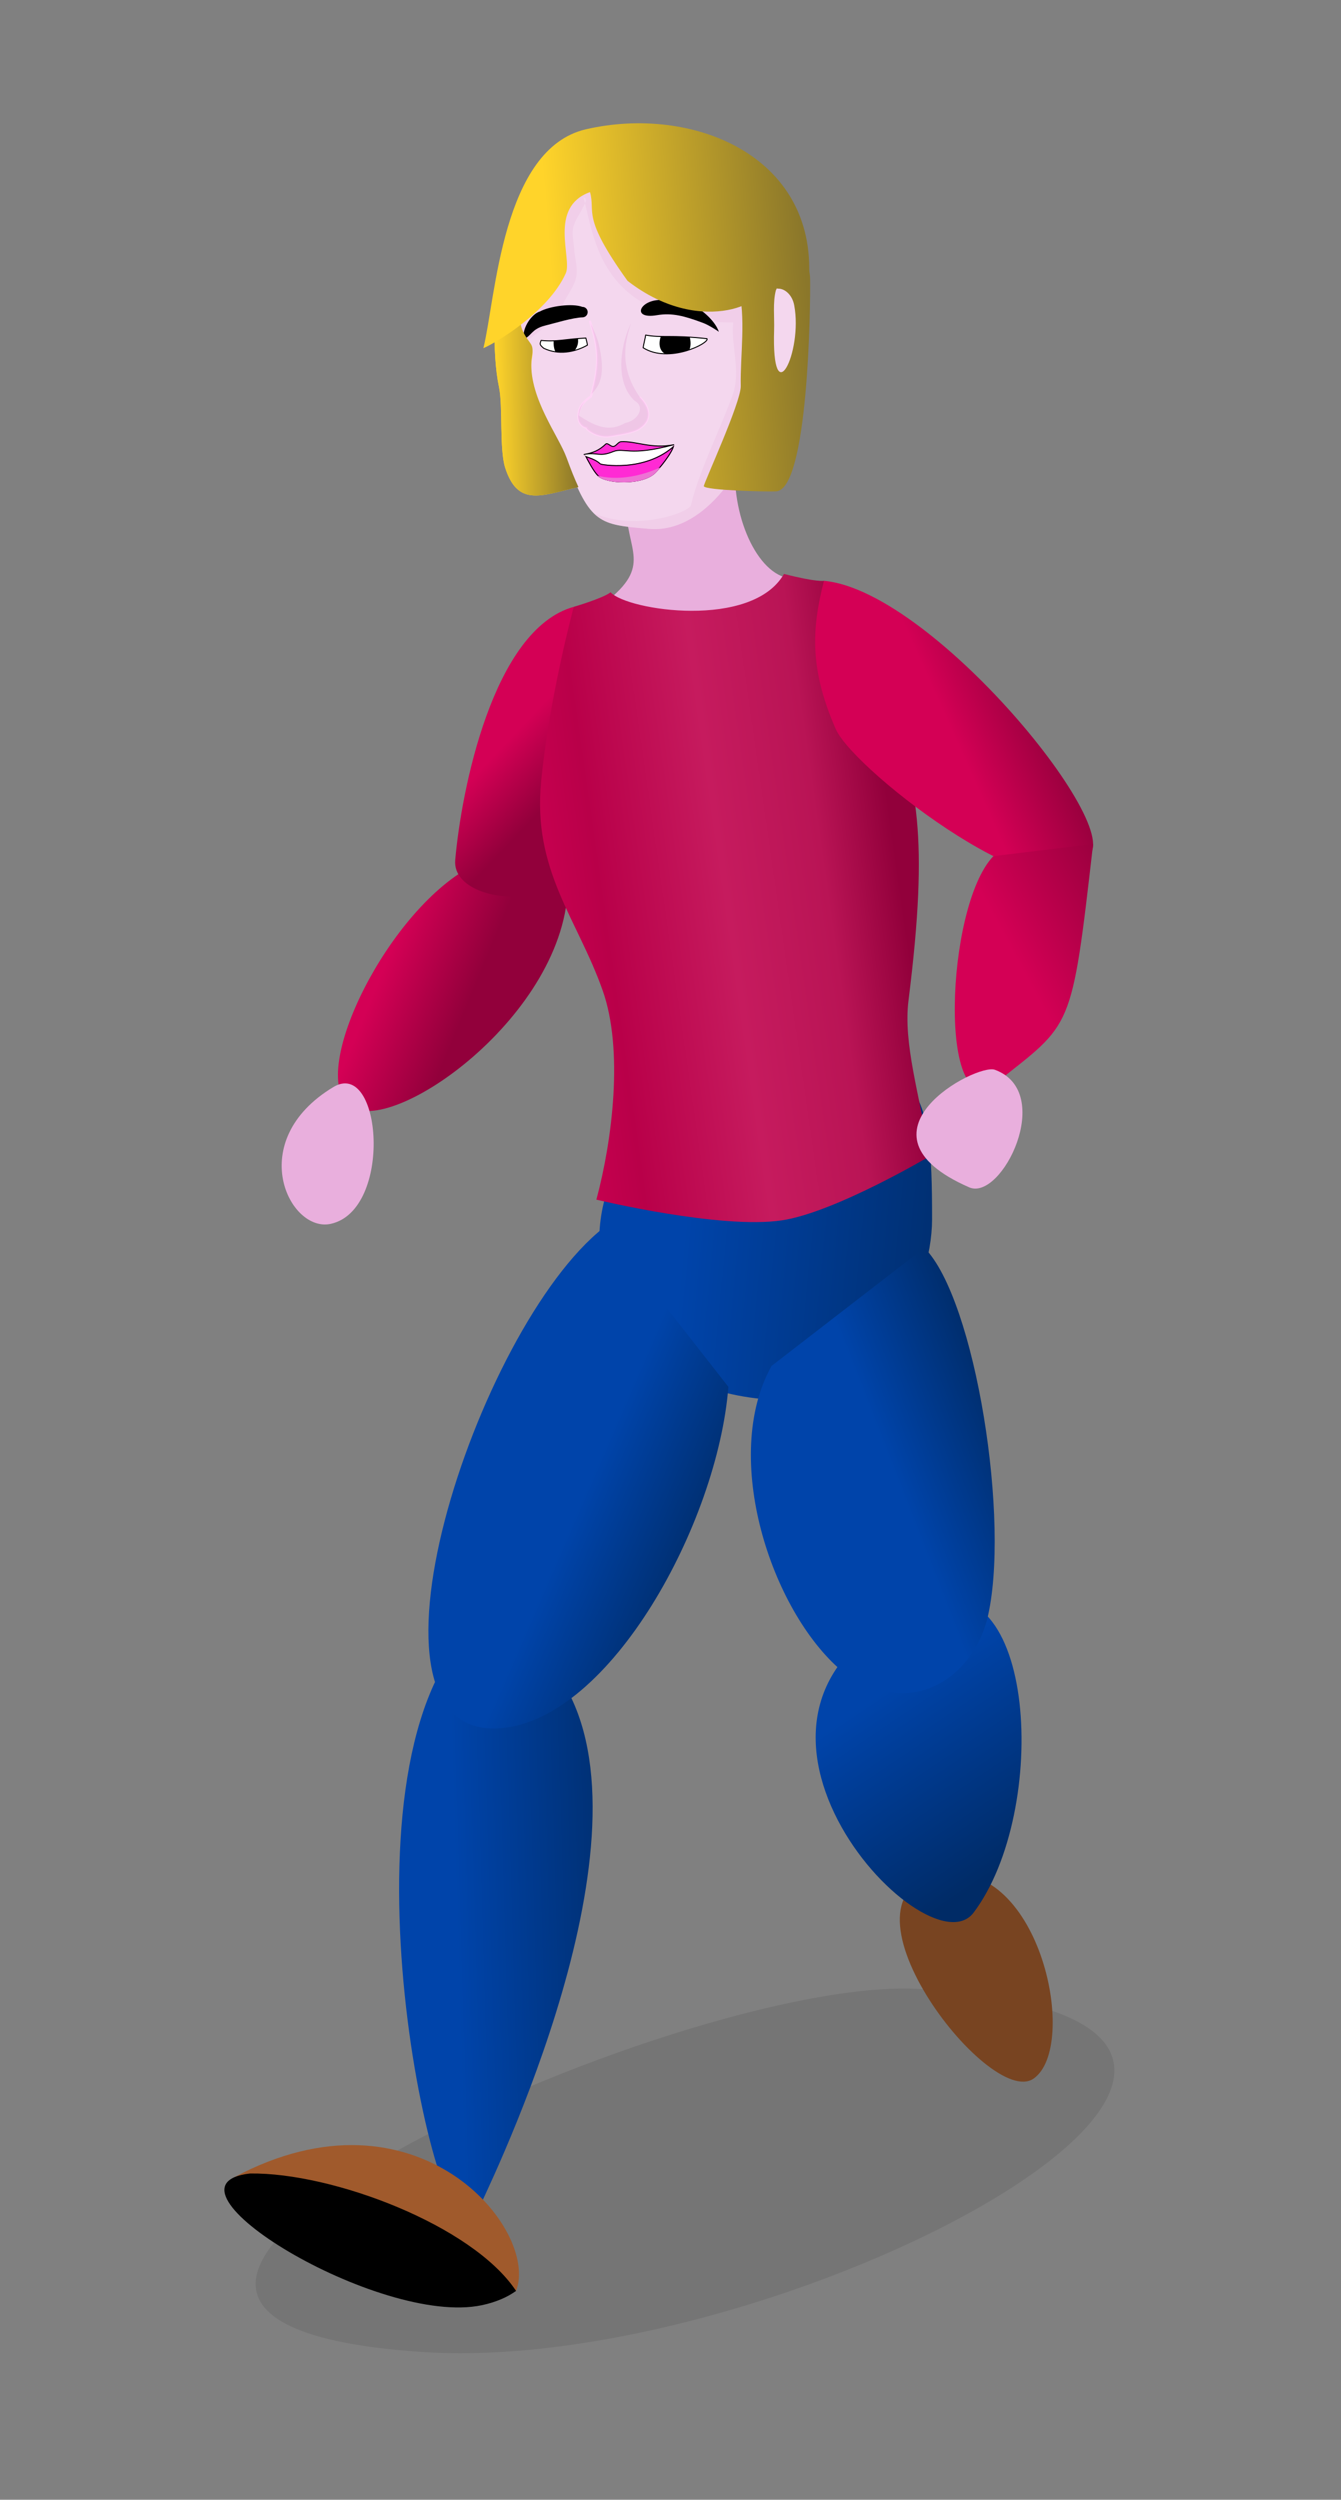 <?xml version="1.0" encoding="UTF-8" standalone="no"?>
<!-- Created with Inkscape (http://www.inkscape.org/) -->

<svg
   width="211.927mm"
   height="394.908mm"
   viewBox="0 0 211.927 394.908"
   version="1.1"
   id="svg4492"
   inkscape:version="1.2 (dc2aedaf03, 2022-05-15)"
   sodipodi:docname="MANmoving.svg"
   xmlns:inkscape="http://www.inkscape.org/namespaces/inkscape"
   xmlns:sodipodi="http://sodipodi.sourceforge.net/DTD/sodipodi-0.dtd"
   xmlns:xlink="http://www.w3.org/1999/xlink"
   xmlns="http://www.w3.org/2000/svg"
   xmlns:svg="http://www.w3.org/2000/svg">
  <rect x="0" y="0" width="211.927" height="394.908" fill="#808080" stroke="none"/>
  <sodipodi:namedview
     id="namedview4494"
     pagecolor="#ffffff"
     bordercolor="#000000"
     borderopacity="0.25"
     inkscape:showpageshadow="2"
     inkscape:pageopacity="0.0"
     inkscape:pagecheckerboard="0"
     inkscape:deskcolor="#d1d1d1"
     inkscape:document-units="mm"
     showgrid="false"
     inkscape:zoom="1.5621105"
     inkscape:cx="326.48139"
     inkscape:cy="280.06982"
     inkscape:window-width="1920"
     inkscape:window-height="1017"
     inkscape:window-x="-8"
     inkscape:window-y="-8"
     inkscape:window-maximized="1"
     inkscape:current-layer="layer1" />
  <defs
     id="defs4489">
    <linearGradient
       inkscape:collect="always"
       xlink:href="#linearGradient11553"
       id="linearGradient11596"
       gradientUnits="userSpaceOnUse"
       x1="1040.501"
       y1="1392.832"
       x2="1064.743"
       y2="1407.274"
       gradientTransform="matrix(0.51,-0.075,0.075,0.51,-600.364,-497.544)" />
    <linearGradient
       inkscape:collect="always"
       id="linearGradient11553">
      <stop
         style="stop-color:#d40055;stop-opacity:1;"
         offset="0"
         id="stop11549" />
      <stop
         style="stop-color:#92003b;stop-opacity:1;"
         offset="1"
         id="stop11551" />
    </linearGradient>
    <linearGradient
       inkscape:collect="always"
       xlink:href="#linearGradient10581"
       id="linearGradient10763"
       x1="1107.753"
       y1="1497.762"
       x2="1200.555"
       y2="1506.947"
       gradientUnits="userSpaceOnUse"
       gradientTransform="matrix(0.516,0,0,0.516,-492.787,-587.53)" />
    <linearGradient
       inkscape:collect="always"
       id="linearGradient10581">
      <stop
         style="stop-color:#0044aa;stop-opacity:1;"
         offset="0"
         id="stop10577" />
      <stop
         style="stop-color:#002b66;stop-opacity:1;"
         offset="1"
         id="stop10579" />
    </linearGradient>
    <linearGradient
       inkscape:collect="always"
       xlink:href="#linearGradient11553"
       id="linearGradient11598"
       gradientUnits="userSpaceOnUse"
       x1="1063.236"
       y1="1356.865"
       x2="1076.922"
       y2="1374.329"
       gradientTransform="matrix(0.51,-0.075,0.075,0.51,-600.364,-497.544)" />
    <clipPath
       clipPathUnits="userSpaceOnUse"
       id="clipPath17604">
      <use
         x="0"
         y="0"
         xlink:href="#path8436"
         id="use17606" />
    </clipPath>
    <linearGradient
       inkscape:collect="always"
       xlink:href="#linearGradient11606"
       id="linearGradient11600"
       gradientUnits="userSpaceOnUse"
       x1="1069.292"
       y1="1419.833"
       x2="1192.111"
       y2="1420.279"
       gradientTransform="matrix(0.51,-0.075,0.075,0.51,-600.364,-497.544)" />
    <linearGradient
       inkscape:collect="always"
       id="linearGradient11606">
      <stop
         style="stop-color:#d40055;stop-opacity:1;"
         offset="0"
         id="stop11608" />
      <stop
         style="stop-color:#b90049;stop-opacity:1;"
         offset="0.256"
         id="stop11610" />
      <stop
         style="stop-color:#c61b5e;stop-opacity:1;"
         offset="0.566"
         id="stop11602" />
      <stop
         style="stop-color:#b91455;stop-opacity:1;"
         offset="0.817"
         id="stop11612" />
      <stop
         style="stop-color:#92003b;stop-opacity:1;"
         offset="1"
         id="stop11604" />
    </linearGradient>
    <linearGradient
       inkscape:collect="always"
       xlink:href="#linearGradient10581"
       id="linearGradient10755"
       gradientUnits="userSpaceOnUse"
       x1="1166.929"
       y1="1652.57"
       x2="1208.546"
       y2="1708.43"
       gradientTransform="matrix(0.516,0,0,0.467,-492.787,-513.847)" />
    <linearGradient
       inkscape:collect="always"
       xlink:href="#linearGradient10581"
       id="linearGradient10735"
       gradientUnits="userSpaceOnUse"
       x1="1174.896"
       y1="1584.832"
       x2="1214.016"
       y2="1571.027"
       gradientTransform="matrix(0.516,0,0,0.467,-492.787,-513.847)" />
    <linearGradient
       inkscape:collect="always"
       xlink:href="#linearGradient10581"
       id="linearGradient10715"
       gradientUnits="userSpaceOnUse"
       x1="1037.917"
       y1="1694.519"
       x2="1094.516"
       y2="1692.806"
       gradientTransform="matrix(0.516,0,0,0.516,-492.787,-587.53)" />
    <linearGradient
       inkscape:collect="always"
       xlink:href="#linearGradient10581"
       id="linearGradient10583"
       x1="1080.723"
       y1="1568.673"
       x2="1120.794"
       y2="1586.116"
       gradientUnits="userSpaceOnUse"
       gradientTransform="matrix(0.516,0,0,0.516,-492.787,-587.53)" />
    <linearGradient
       inkscape:collect="always"
       xlink:href="#linearGradient11553"
       id="linearGradient11594"
       gradientUnits="userSpaceOnUse"
       x1="1224.344"
       y1="1395.186"
       x2="1253.492"
       y2="1386.932"
       gradientTransform="matrix(0.51,-0.075,0.075,0.51,-600.364,-497.544)" />
    <linearGradient
       inkscape:collect="always"
       xlink:href="#linearGradient11553"
       id="linearGradient11555"
       x1="1221.776"
       y1="1426.596"
       x2="1263.363"
       y2="1411.508"
       gradientUnits="userSpaceOnUse"
       gradientTransform="matrix(0.51,-0.075,0.075,0.51,-600.364,-497.544)" />
    <clipPath
       clipPathUnits="userSpaceOnUse"
       id="clipPath13384">
      <use
         x="0"
         y="0"
         xlink:href="#path13378"
         id="use13386"
         transform="translate(-8.411,-0.871)" />
    </clipPath>
    <clipPath
       clipPathUnits="userSpaceOnUse"
       id="clipPath1122">
      <use
         x="0"
         y="0"
         xlink:href="#path13376"
         id="use1124"
         transform="translate(-3.71,0.104)" />
    </clipPath>
    <clipPath
       clipPathUnits="userSpaceOnUse"
       id="clipPath1278">
      <use
         x="0"
         y="0"
         xlink:href="#path13563"
         id="use1280" />
    </clipPath>
    <linearGradient
       inkscape:collect="always"
       xlink:href="#linearGradient14746"
       id="linearGradient14732"
       x1="1108.783"
       y1="1233.336"
       x2="1186.384"
       y2="1228.544"
       gradientUnits="userSpaceOnUse"
       gradientTransform="matrix(0.516,-0.01,0.01,0.516,-525.423,-577.846)" />
    <linearGradient
       inkscape:collect="always"
       id="linearGradient14746">
      <stop
         style="stop-color:#ffd42a;stop-opacity:1;"
         offset="0"
         id="stop14742" />
      <stop
         style="stop-color:#8b772a;stop-opacity:1;"
         offset="1"
         id="stop14744" />
    </linearGradient>
    <linearGradient
       inkscape:collect="always"
       xlink:href="#linearGradient14746"
       id="linearGradient14754"
       x1="1089.38"
       y1="1237.287"
       x2="1114.177"
       y2="1237.287"
       gradientUnits="userSpaceOnUse"
       gradientTransform="matrix(0.516,-0.01,0.01,0.516,-525.423,-577.846)" />
    <clipPath
       clipPathUnits="userSpaceOnUse"
       id="clipPath14902">
      <use
         x="0"
         y="0"
         xlink:href="#path13398"
         id="use14904" />
    </clipPath>
    <clipPath
       clipPathUnits="userSpaceOnUse"
       id="clipPath14760">
      <path
         style="font-variation-settings:normal;opacity:1;fill:#f4d7ee;fill-opacity:1;stroke:#000000;stroke-width:0.7;stroke-linecap:round;stroke-linejoin:round;stroke-miterlimit:4;stroke-dasharray:none;stroke-dashoffset:0;stroke-opacity:1;paint-order:normal;stop-color:#000000;stop-opacity:1"
         d="m 1118.755,1220.529 c 2.123,7.177 3.072,12.301 -0.207,22.921 0.418,-0.263 -3.106,1.618 -3.73,4.37 -1.032,4.551 2.161,5.152 2.303,5.109 -0.661,0.143 3.081,3.369 7.066,2.759 2.489,-0.381 7.011,-0.851 9.076,-2.203 4.337,-2.838 2.866,-6.673 0.388,-9.385 -7.061,-10.388 -4.287,-19.42 -0.065,-28.158 -2.325,-3.855 -17.596,-1.767 -14.831,4.587 z"
         id="path14762"
         sodipodi:nodetypes="ccscssscc" />
    </clipPath>
    <linearGradient
       inkscape:collect="always"
       xlink:href="#linearGradient14746"
       id="linearGradient5311"
       gradientUnits="userSpaceOnUse"
       gradientTransform="matrix(0.516,-0.01,0.01,0.516,-525.423,-577.846)"
       x1="1108.783"
       y1="1233.336"
       x2="1186.384"
       y2="1228.544" />
  </defs>
  <g
     inkscape:label="Calque 1"
     inkscape:groupmode="layer"
     id="layer1"
     transform="translate(29.197,10.066)">
    <path
       style="font-variation-settings:normal;vector-effect:none;fill:url(#linearGradient11596);fill-opacity:1;stroke:none;stroke-width:5.675;stroke-linecap:butt;stroke-linejoin:round;stroke-miterlimit:4;stroke-dasharray:none;stroke-dashoffset:0;stroke-opacity:1;-inkscape-stroke:none;paint-order:markers stroke fill;stop-color:#000000"
       d="m 45.88,126.495 c -13.579,6.679 -26.455,32.81 -19.916,38.1 6.502,5.26 34.51,-14.387 34.594,-35.096"
       id="path8472"
       sodipodi:nodetypes="csc" />
    <path
       style="fill:url(#linearGradient10763);fill-opacity:1;stroke:none;stroke-width:5.675;stroke-linecap:round;stroke-linejoin:round;paint-order:markers stroke fill;stop-color:#000000"
       d="m 93.281,211.101 c 15.966,0.864 24.82,-17.216 24.824,-28.541 0.006,-21.653 -1.52,-27.35 -26.605,-24.55 -18.006,2.01 -22.896,11.753 -25.322,22.109 -3.156,13.473 4.569,29.764 27.104,30.983 z"
       id="path8442"
       sodipodi:nodetypes="sssss" />
    <path
       style="font-variation-settings:normal;vector-effect:none;fill:url(#linearGradient11598);fill-opacity:1;stroke:none;stroke-width:5.675;stroke-linecap:butt;stroke-linejoin:round;stroke-miterlimit:4;stroke-dasharray:none;stroke-dashoffset:0;stroke-opacity:1;-inkscape-stroke:none;paint-order:markers stroke fill;stop-color:#000000"
       d="m 61.482,85.796 c -12.827,3.565 -17.806,29.212 -18.737,40.011 -0.805,9.342 30.912,8.841 16.069,-12.634"
       id="path8470"
       sodipodi:nodetypes="csc" />
    <path
       style="font-variation-settings:normal;fill:#ffd42a;fill-opacity:1;stroke:none;stroke-width:1.703;stroke-linecap:round;stroke-linejoin:round;stroke-miterlimit:4;stroke-dasharray:none;stroke-dashoffset:0;stroke-opacity:1;paint-order:normal;stop-color:#000000"
       d="m 49.764,31.428 c -0.828,5.489 -1.261,14.198 -0.099,19.67 0.635,2.992 0.036,9.785 0.969,12.714 2.197,6.894 6.573,3.918 13.106,2.757 0.929,-0.165 3.23,3.1e-4 3.869,-0.908 2.61,-3.713 -2.437,-22.592 -4.125,-26.889 -1.546,-3.935 -10.013,-11.421 -13.721,-7.343 z"
       id="path14675"
       sodipodi:nodetypes="cssscsc" />
    <path
       style="font-variation-settings:normal;vector-effect:none;fill:#e9afdd;fill-opacity:1;stroke:none;stroke-width:5.675;stroke-linecap:butt;stroke-linejoin:round;stroke-miterlimit:4;stroke-dasharray:none;stroke-dashoffset:0;stroke-opacity:1;-inkscape-stroke:none;paint-order:markers stroke fill;stop-color:#000000"
       d="m 69.728,69.639 c 1.169,-6.275 15.193,-12.978 17.26,-6.365 -0.526,8.746 3.878,18.128 9.254,18.057 -5.377,7.914 -29.323,10.367 -29.846,3.817 7.642,-5.899 3.365,-8.188 3.332,-15.508 z"
       id="path11614"
       sodipodi:nodetypes="ccccc" />
    <g
       id="g1144"
       transform="matrix(0.516,-0.01,0.01,0.516,-525.423,-577.846)">
      <path
         style="fill:#f4d7ee;stroke:none;stroke-width:3.3;stroke-linecap:round;stroke-linejoin:round;stroke-dasharray:none;paint-order:markers stroke fill;stop-color:#000000"
         d="m 1135.652,1284.272 c 16.144,1.676 29.386,-17.031 34.039,-31.812 14.993,-47.632 17.633,-83.718 -41.183,-82.738 -18.016,0.3 -34.496,18.35 -31.013,51.822 0.229,2.204 1.595,4.148 2.879,6.027 1.131,1.655 0.249,3.497 0.121,5.628 -0.682,11.335 7.932,22.861 10.216,29.518 6.793,19.804 9.715,19.974 24.941,21.555 z"
         id="path8436"
         sodipodi:nodetypes="ssssssss" />
      <path
         id="path17600"
         clip-path="url(#clipPath17604)"
         style="font-variation-settings:normal;opacity:0.412;mix-blend-mode:multiply;fill:#ebc2e3;fill-opacity:1;stroke:none;stroke-width:3.3;stroke-linecap:round;stroke-linejoin:round;stroke-miterlimit:4;stroke-dasharray:none;stroke-dashoffset:0;stroke-opacity:1;paint-order:normal;stop-color:#000000;stop-opacity:1"
         d="m 1094.428,1159.179 c -1.559,0.022 3.252,4.502 18.467,16.127 0.089,0.068 0.17,0.14 0.256,0.209 l 1.505,-1.341 0.262,8.456 c 0,0 4.488,-1.201 2.981,1.644 3.001,13.028 5.356,36.567 44.69,37.328 -0.958,6.567 2.1,14.891 -0.546,21.941 -3.872,10.317 -10.753,23.098 -13.495,33.697 -0.621,2.398 -19.421,8.731 -32.75,0.317 -0.179,9.365 14.495,12.358 21.102,11.559 30.212,-3.656 36.423,-40.028 36.669,-64.956 0.028,-2.847 2.111,-14.014 -1.023,-16.575 -5.994,-4.899 -73.238,-48.475 -78.116,-48.405 z m 23.47,25.095 c -0.811,-3.519 -2.05,-6.571 -4.747,-8.759 l -6.34,5.647 -12.942,36.483 2.708,9.855 c 0.239,0.248 11.202,-6.448 13.977,-12.472 1.301,-2.823 3.58,-5.273 4.221,-8.314 0.604,-2.868 -0.35,-5.852 -0.477,-8.78 -0.089,-2.042 -0.635,-4.131 -0.2,-6.128 0.47,-2.152 1.936,-3.957 2.947,-5.913 0.236,-0.456 0.553,-1.051 0.853,-1.619 z"
         sodipodi:nodetypes="sscccccsscsssscccccsssssc" />
    </g>
    <path
       style="font-variation-settings:normal;vector-effect:none;fill:url(#linearGradient11600);fill-opacity:1;stroke:none;stroke-width:5.675;stroke-linecap:butt;stroke-linejoin:round;stroke-miterlimit:4;stroke-dasharray:none;stroke-dashoffset:0;stroke-opacity:1;-inkscape-stroke:none;paint-order:markers stroke fill;stop-color:#000000"
       d="m 94.375,182.722 c 8.396,-1.261 23.366,-10.135 23.366,-10.135 -1.626,-9.732 -4.214,-17.819 -3.362,-24.599 3.312,-26.359 1.249,-34.232 -3.124,-46.772 -2.149,-6.88 -10.232,-19.527 -10.232,-19.527 0,0 -1.193,0.242 -6.323,-1.088 -5.026,8.78 -24.763,5.792 -27.397,2.904 -1.312,0.984 -5.819,2.292 -5.819,2.292 0,0 -3.838,14.087 -5.157,27.546 -1.386,14.137 5.723,21.719 9.732,33.098 3.289,9.336 1.541,23.53 -1.006,33.013 0,0 19.597,4.729 29.323,3.268 z"
       id="path8438"
       sodipodi:nodetypes="acscccccssca" />
    <path
       id="path1005"
       style="opacity:0.412;fill:#666666;stroke-width:1.703;stroke-linecap:round;stroke-linejoin:round;stop-color:#000000"
       d="m 37.734,361.51 c -79.159,-5.133 40.371,-59.726 78.455,-57.354 82.148,5.117 -19.974,61.145 -78.455,57.354 z"
       sodipodi:nodetypes="sss" />
    <path
       style="fill:#784421;stroke:none;stroke-width:5.399;stroke-linecap:round;stroke-linejoin:round;paint-order:markers stroke fill;stop-color:#000000"
       d="m 119.811,285.997 c 15.42,-2.212 21.582,27.28 14.329,32.317 -7.111,4.938 -33.393,-29.582 -14.329,-32.317 z"
       id="path8476"
       sodipodi:nodetypes="sss" />
    <path
       style="font-variation-settings:normal;vector-effect:none;fill:url(#linearGradient10755);fill-opacity:1;stroke:none;stroke-width:5.399;stroke-linecap:round;stroke-linejoin:round;stroke-miterlimit:4;stroke-dasharray:none;stroke-dashoffset:0;stroke-opacity:1;-inkscape-stroke:none;paint-order:markers stroke fill;stop-color:#000000"
       d="m 124.667,292.09 c 12.093,-16.03 9.92,-56.128 -8.019,-48.73 -38.983,16.077 0.493,58.706 8.019,48.73 z"
       id="path8462"
       sodipodi:nodetypes="sss" />
    <path
       style="font-variation-settings:normal;vector-effect:none;fill:url(#linearGradient10735);fill-opacity:1;stroke:none;stroke-width:5.399;stroke-linecap:round;stroke-linejoin:round;stroke-miterlimit:4;stroke-dasharray:none;stroke-dashoffset:0;stroke-opacity:1;-inkscape-stroke:none;paint-order:markers stroke fill;stop-color:#000000"
       d="m 92.738,205.722 c -8.018,14.353 -0.116,38.648 11.073,48.168 10.723,7.932 20.555,1.292 23.004,-8.169 3.739,-15.098 -1.837,-50.555 -9.926,-58.659"
       id="path8458"
       sodipodi:nodetypes="cccc" />
    <path
       style="font-variation-settings:normal;vector-effect:none;fill:url(#linearGradient10715);fill-opacity:1;stroke:none;stroke-width:5.675;stroke-linecap:round;stroke-linejoin:round;stroke-miterlimit:4;stroke-dasharray:none;stroke-dashoffset:0;stroke-opacity:1;-inkscape-stroke:none;paint-order:markers stroke fill;stop-color:#000000"
       d="m 42.973,249.928 c -19.734,25.916 -1.947,101.679 2.983,90.013 1.147,-2.713 27.695,-55.446 15.144,-81.757"
       id="path8460"
       sodipodi:nodetypes="csc" />
    <path
       style="fill:url(#linearGradient10583);fill-opacity:1;stroke:none;stroke-width:5.675;stroke-linecap:round;stroke-linejoin:round;paint-order:markers stroke fill;stop-color:#000000"
       d="m 66.226,183.864 c -20.164,15.844 -41.456,81.219 -16.23,79.088 17.312,-1.462 34.212,-32.354 35.92,-53.92"
       id="path8456"
       sodipodi:nodetypes="csc" />
    <path
       style="fill:#e9afdd;stroke:none;stroke-width:5.675;stroke-linecap:round;stroke-linejoin:round;paint-order:markers stroke fill;stop-color:#000000"
       d="m 23.463,161.679 c -14.116,8.527 -6.948,23.057 -0.383,21.597 9.866,-2.193 8.048,-26.227 0.383,-21.597 z"
       id="path8480"
       sodipodi:nodetypes="sss" />
    <path
       style="font-variation-settings:normal;vector-effect:none;fill:url(#linearGradient11594);fill-opacity:1;stroke:none;stroke-width:5.675;stroke-linecap:butt;stroke-linejoin:round;stroke-miterlimit:4;stroke-dasharray:none;stroke-dashoffset:0;stroke-opacity:1;-inkscape-stroke:none;paint-order:markers stroke fill;stop-color:#000000"
       d="m 101.022,81.689 c 17.85,1.655 50.258,42.318 40.855,43.814 -3.654,10.92 -36.026,-13.593 -39.006,-20.416 -4.004,-9.166 -3.9,-15.478 -1.849,-23.398 z"
       id="path8466"
       sodipodi:nodetypes="ccsc" />
    <path
       style="fill:#a05a2c;stroke:none;stroke-width:4.967;stroke-linecap:round;stroke-linejoin:round;paint-order:markers stroke fill;stop-color:#000000"
       d="m 42.464,351.053 c 2.473,-0.331 9.896,0.797 9.896,0.797 3.758,-9.65 -15.67,-33.421 -44.593,-17.925 1.073,6.049 24.557,18.485 34.697,17.128 z"
       id="path8474"
       sodipodi:nodetypes="sscs" />
    <path
       style="fill:url(#linearGradient11555);fill-opacity:1;stroke:none;stroke-width:5.675;stroke-linecap:butt;stroke-linejoin:round;paint-order:markers stroke fill;stop-color:#000000"
       d="m 143.554,123.279 c -3.429,29.88 -3.256,28.121 -15.311,37.704 -9.203,7.316 -8.108,-27.843 -0.449,-35.796"
       id="path8468"
       sodipodi:nodetypes="csc" />
    <path
       style="fill:#e9afdd;stroke:none;stroke-width:5.675;stroke-linecap:round;stroke-linejoin:round;paint-order:markers stroke fill;stop-color:#000000"
       d="m 128.025,158.934 c -2.919,-1.071 -23.65,10.016 -4.057,18.573 5.146,2.247 13.667,-15.048 4.057,-18.573 z"
       id="path8478"
       sodipodi:nodetypes="sss" />
    <path
       id="path10765"
       style="font-variation-settings:normal;fill:#000000;fill-opacity:1;stroke:none;stroke-width:2.348;stroke-linecap:round;stroke-linejoin:round;stroke-miterlimit:4;stroke-dasharray:none;stroke-dashoffset:0;stroke-opacity:1;paint-order:markers stroke fill;stop-color:#000000"
       d="m 10.311,333.3 c -16.206,1.859 20.444,24.221 36.622,20.811 2.311,-0.487 4.091,-1.299 5.427,-2.261 C 45.501,341.514 23.398,333.124 10.311,333.3 Z"
       sodipodi:nodetypes="cscc" />
    <g
       id="g1140"
       transform="matrix(0.516,-0.01,0.01,0.516,-525.423,-577.846)">
      <path
         style="font-variation-settings:normal;opacity:1;fill:#ffffff;fill-opacity:1;stroke:#000000;stroke-width:0.3;stroke-linecap:butt;stroke-linejoin:round;stroke-miterlimit:4;stroke-dasharray:none;stroke-dashoffset:0;stroke-opacity:1;paint-order:normal;stop-color:#000000;stop-opacity:1"
         d="m 1154.439,1226.408 c -10.917,-1.43 -14.14,-0.446 -18.745,-1.474 -0.114,0.771 -0.746,3.101 -0.856,3.872 7.785,5.16 20.521,-1.1 19.601,-2.398 z"
         id="path13378"
         sodipodi:nodetypes="cccc" />
      <path
         style="font-variation-settings:normal;opacity:1;fill:#000000;fill-opacity:1;stroke:none;stroke-width:11;stroke-linecap:butt;stroke-linejoin:round;stroke-miterlimit:4;stroke-dasharray:none;stroke-dashoffset:0;stroke-opacity:1;paint-order:markers stroke fill;stop-color:#000000;stop-opacity:1"
         d="m 1133.009,1229.884 c 3.565,2.663 10.452,1.191 7.064,-7.09 -5.354,-6.251 -11.529,4.187 -7.064,7.09 z"
         id="path13380"
         sodipodi:nodetypes="ccc"
         clip-path="url(#clipPath13384)"
         transform="translate(8.411,0.871)" />
    </g>
    <g
       id="g1128"
       transform="matrix(0.516,-0.01,0.01,0.516,-525.423,-577.846)">
      <path
         style="font-variation-settings:normal;opacity:1;fill:#ffffff;fill-opacity:1;stroke:#000000;stroke-width:0.3;stroke-linecap:butt;stroke-linejoin:round;stroke-miterlimit:4;stroke-dasharray:none;stroke-dashoffset:0;stroke-opacity:1;paint-order:normal;stop-color:#000000;stop-opacity:1"
         d="m 1117.787,1227.68 c -3.961,2.152 -9.023,2.914 -13.389,0.694 -1.445,-1.281 -1.095,-1.315 -0.757,-2.417 4.894,0.597 7.428,-0.281 13.726,-0.461 0.175,1.004 0.346,1.172 0.42,2.183 z"
         id="path13376"
         sodipodi:nodetypes="ccccc" />
      <path
         style="font-variation-settings:normal;opacity:1;fill:#000000;fill-opacity:1;stroke:none;stroke-width:12.19;stroke-linecap:butt;stroke-linejoin:round;stroke-miterlimit:4;stroke-dasharray:none;stroke-dashoffset:0;stroke-opacity:1;paint-order:markers stroke fill;stop-color:#000000;stop-opacity:1"
         d="m 1106.196,1222.122 c -1.649,0.953 -2.332,2.624 -2.429,4.129 -0.635,9.768 11.414,3.041 6.18,-3.192 -0.828,-0.986 -2.422,-1.334 -3.75,-0.936 z"
         id="path13390"
         clip-path="url(#clipPath1122)"
         sodipodi:nodetypes="ccsc"
         transform="translate(3.71,-0.104)" />
    </g>
    <g
       id="path13557"
       transform="matrix(0.516,-0.01,0.01,0.516,-525.423,-577.846)">
      <path
         style="color:#000000;fill:#000000;stroke-linecap:round;stroke-linejoin:round"
         d="m 1116.478,1215.947 c -3.083,-1.231 -9.974,-0.432 -13.023,1.151 -2.441,0.629 -5.602,4.886 -5.124,8.221 2.198,-0.396 2.248,-2.87 6.565,-3.867 2.654,-0.586 8.631,-2.306 11.582,-2.306 0.883,-2e-4 1.599,-0.716 1.6,-1.6 -2e-4,-0.883 -0.716,-1.599 -1.6,-1.6 z"
         id="path13722"
         sodipodi:nodetypes="ccccccc" />
    </g>
    <g
       id="path13559"
       transform="matrix(0.516,-0.01,0.01,0.516,-525.423,-577.846)">
      <path
         style="color:#000000;fill:#f4d7ee;stroke-width:3.2;stroke-linecap:round;stroke-linejoin:round;-inkscape-stroke:none"
         d="m 1134.154,1218.314 c 9.239,-3.028 18.088,-1.499 25.349,4.459"
         id="path13714" />
      <path
         style="color:#000000;fill:#000000;stroke-linecap:round;stroke-linejoin:round;-inkscape-stroke:none"
         d="m 1139.746,1214.295 c -5.911,0.306 -8.104,5.751 -0.508,4.63 4.728,-0.698 8.435,0.397 14.221,2.689 1.62,0.642 4.601,2.66 4.65,2.761 0,0 -0.85,-3.555 -6.242,-7.373 -3.121,-2.209 -8.38,-2.901 -12.12,-2.708 z"
         id="path13716"
         sodipodi:nodetypes="ssscss" />
    </g>
    <path
       style="font-variation-settings:normal;fill:#ffffff;fill-opacity:1;stroke:none;stroke-width:1.651;stroke-linecap:round;stroke-linejoin:round;stroke-miterlimit:4;stroke-dasharray:none;stroke-dashoffset:0;stroke-opacity:1;paint-order:normal;stop-color:#000000"
       d="m 63.119,61.789 c 4.957,-0.725 9.841,-0.733 14.138,-1.415 -1.918,3.711 -6.173,4.392 -9.784,3.734 -0.767,-0.117 -1.619,-0.089 -2.353,-0.354 -0.609,-0.219 -1.39,-1.717 -2.001,-1.965 z"
       id="path13789"
       sodipodi:nodetypes="cccsc" />
    <path
       style="font-variation-settings:normal;fill:#ff2ad4;fill-opacity:1;stroke:#000000;stroke-width:0.155;stroke-linecap:round;stroke-linejoin:round;stroke-miterlimit:4;stroke-dasharray:none;stroke-dashoffset:0;stroke-opacity:1;paint-order:normal;stop-color:#000000"
       d="m 77.278,60.191 c -3.53,0.705 -5.992,-0.615 -8.331,-0.476 -0.46,0.028 -0.739,0.694 -1.211,0.756 -0.42,0.056 -0.911,-0.664 -1.217,-0.37 -0.976,0.938 -1.948,1.383 -3.404,1.624 2.175,-0.411 2.313,0.474 4.604,-0.45 1.723,-0.695 2.473,0.824 9.559,-1.085 z"
       id="path13561"
       sodipodi:nodetypes="csascscc" />
    <g
       id="g1285"
       transform="matrix(0.516,0,0,0.516,-492.787,-587.53)">
      <g
         id="g1276"
         inkscape:groupmode="maskhelper"
         clip-path="url(#clipPath1278)"
         style="mix-blend-mode:multiply">
        <path
           style="font-variation-settings:normal;opacity:1;fill:#ff2ad4;fill-opacity:1;stroke:#000000;stroke-width:0.6;stroke-linecap:round;stroke-linejoin:round;stroke-miterlimit:4;stroke-dasharray:none;stroke-dashoffset:0;stroke-opacity:1;paint-order:normal;stop-color:#000000;stop-opacity:1"
           d="m 1077.473,1258.414 c 0.905,1.827 2.683,5.12 3.918,6.353 2.593,2.591 13.514,3.092 17.651,-0.703 1.288,-1.181 5.561,-6.393 5.882,-8.625 -8.955,8.27 -22.635,5.762 -22.544,5.594 -2.061,-1.921 -5.336,-2.237 -4.907,-2.619 z"
           id="path13563"
           sodipodi:nodetypes="cssccc" />
        <path
           id="path13628"
           style="font-variation-settings:normal;opacity:1;mix-blend-mode:multiply;fill:#ed73d4;fill-opacity:1;stroke:none;stroke-width:0.3;stroke-linecap:round;stroke-linejoin:round;stroke-miterlimit:4;stroke-dasharray:none;stroke-dashoffset:0;stroke-opacity:1;paint-order:normal;stop-color:#000000;stop-opacity:1"
           d="m 1102.188,1261.519 c -10.244,5.006 -18.049,4.381 -23.147,2.553 0.142,0.219 -0.091,3.271 0,3.518 1.466,4.093 19.324,5.303 23.179,-0.351 0.124,-0.183 -0.197,-5.54 -0.03,-5.721 z"
           sodipodi:nodetypes="ccsscc" />
      </g>
    </g>
    <path
       style="font-variation-settings:normal;fill:#f4d7ee;fill-opacity:1;stroke:none;stroke-width:1.703;stroke-linecap:round;stroke-linejoin:round;stroke-miterlimit:4;stroke-dasharray:none;stroke-dashoffset:0;stroke-opacity:1;paint-order:normal;stop-color:#000000"
       d="m 91.369,37.651 c 7.561,-9.051 8.534,16.545 -1.943,11.967"
       id="path14606"
       sodipodi:nodetypes="cc" />
    <path
       id="path14673"
       style="font-variation-settings:normal;fill:url(#linearGradient5311);fill-opacity:1;stroke:none;stroke-width:1.703;stroke-linecap:round;stroke-linejoin:round;stroke-miterlimit:4;stroke-dasharray:none;stroke-dashoffset:0;stroke-opacity:1;paint-order:normal;stop-color:#000000"
       d="m 89.293,20.405 c -0.33,0.007 -0.667,0.078 -1.01,0.217 -2.794,1.132 -3.602,5.378 -4.588,7.873 -0.993,2.51 3.933,4.146 3.764,6.784 1.281,4.718 0.314,10.738 0.411,15.65 0.051,2.581 -5.949,15.533 -5.836,15.819 0.262,0.668 10.181,0.889 11.438,0.807 5.069,-0.328 5.441,-29.359 5.357,-33.623 -0.064,-3.261 -3.837,-13.657 -9.535,-13.528 z m 4.451,15.127 c 1.121,-0.027 2.274,1.027 2.572,2.614 1.402,7.468 -3.602,17.439 -3.174,3.866 0.061,-1.945 -0.226,-4.324 0.279,-6.22 0.439,-0.829 -0.151,-0.25 0.323,-0.26 z"
       sodipodi:nodetypes="scscsssssssscs" />
    <path
       id="path14675-2"
       style="font-variation-settings:normal;fill:url(#linearGradient14754);fill-opacity:1;stroke:none;stroke-width:1.703;stroke-linecap:round;stroke-linejoin:round;stroke-miterlimit:4;stroke-dasharray:none;stroke-dashoffset:0;stroke-opacity:1;paint-order:normal;stop-color:#000000"
       d="m 52.515,30.248 c -1.048,5.16e-4 -1.997,0.352 -2.75,1.18 -0.829,5.489 -1.261,14.197 -0.099,19.67 0.635,2.992 0.036,9.785 0.97,12.714 2.021,6.34 5.89,4.333 11.581,3.067 -0.588,-1.252 -1.196,-2.779 -1.88,-4.65 -1.246,-3.411 -5.806,-9.269 -5.569,-15.123 0.044,-1.1 0.48,-2.059 -0.12,-2.902 -0.681,-0.956 -1.406,-1.945 -1.546,-3.08 -0.501,-4.042 -0.427,-7.658 0.1,-10.829 -0.232,-0.029 -0.462,-0.047 -0.686,-0.047 z"
       sodipodi:nodetypes="scsscsssscs" />
    <g
       id="g1148"
       transform="matrix(0.516,-0.01,0.01,0.516,-525.423,-577.846)">
      <path
         style="font-variation-settings:normal;opacity:1;fill:#f4d7ee;fill-opacity:1;stroke:#ffd5f6;stroke-width:0.7;stroke-linecap:round;stroke-linejoin:round;stroke-miterlimit:4;stroke-dasharray:none;stroke-dashoffset:0;stroke-opacity:1;paint-order:normal;stop-color:#000000;stop-opacity:1"
         d="m 1118.755,1220.529 c 2.123,7.177 3.072,12.301 -0.207,22.921 0.418,-0.263 -3.106,1.618 -3.73,4.37 -1.032,4.551 2.161,5.152 2.303,5.109 -0.661,0.143 3.081,3.369 7.066,2.759 2.489,-0.381 7.011,-0.851 9.076,-2.203 4.337,-2.838 2.866,-6.673 0.388,-9.385"
         id="path13398"
         sodipodi:nodetypes="ccscsss" />
      <path
         style="font-variation-settings:normal;opacity:0.422;fill:#e9afdd;fill-opacity:1;stroke:none;stroke-width:3.3;stroke-linecap:round;stroke-linejoin:round;stroke-miterlimit:4;stroke-dasharray:none;stroke-dashoffset:0;stroke-opacity:1;paint-order:normal;stop-color:#000000;stop-opacity:1"
         d="m 1117.14,1255.413 c -1.047,-1.639 -2.471,-3.882 -2.343,-5.79 0.574,-8.525 10.276,-5.126 6.414,-22.502 -0.259,-1.163 -2.65,-8.377 -4.359,-8.14 -1.385,0.192 -1.469,6.439 -1.632,7.449 -1.161,7.177 -8.763,25.441 1.92,28.983 z"
         id="path14896"
         clip-path="url(#clipPath14902)"
         sodipodi:nodetypes="cssssc" />
    </g>
    <path
       style="font-variation-settings:normal;fill:url(#linearGradient14732);fill-opacity:1;stroke:none;stroke-width:1.703;stroke-linecap:round;stroke-linejoin:round;stroke-miterlimit:4;stroke-dasharray:none;stroke-dashoffset:0;stroke-opacity:1;paint-order:normal;stop-color:#000000"
       d="m 47.196,44.937 c 1.811,-0.75 10.255,-5.667 13.022,-11.835 1.045,-2.33 -2.801,-10.438 3.828,-12.82 0.913,3.269 -1.446,3.764 5.932,14.021 12.199,9.448 23.282,2.457 20.116,1.173 -0.022,-2.015 5.456,-3.218 8.553,-1.442 C 99.825,14.456 80.178,6.501 63.422,10.354 50.088,13.42 49.148,37.161 47.196,44.937 Z"
       id="path14608"
       sodipodi:nodetypes="csccccsc" />
    <path
       style="font-variation-settings:normal;opacity:0.422;mix-blend-mode:multiply;fill:#e9afdd;fill-opacity:1;stroke:none;stroke-width:3.3;stroke-linecap:round;stroke-linejoin:round;stroke-miterlimit:4;stroke-dasharray:none;stroke-dashoffset:0;stroke-opacity:1;paint-order:normal;stop-color:#000000"
       d="m 1113.56,1248.234 c 1.506,1.315 3.879,2.703 5.323,3.463 3.724,1.765 6.566,1.881 10.071,0.021 3.84,-0.642 6.351,-4.753 2.993,-6.717 -11.571,-11.021 6.213,-42.636 7.354,-22.339 0.245,4.356 -0.248,8.6 0.415,12.941 1.228,8.045 2.381,15.84 -2.028,23.27 -8.072,13.601 -30.153,4.15 -24.128,-10.639 z"
       id="path14758"
       clip-path="url(#clipPath14760)"
       sodipodi:nodetypes="ccccsssc"
       transform="matrix(0.516,-0.01,0.01,0.516,-525.423,-577.846)" />
  </g>
</svg>
